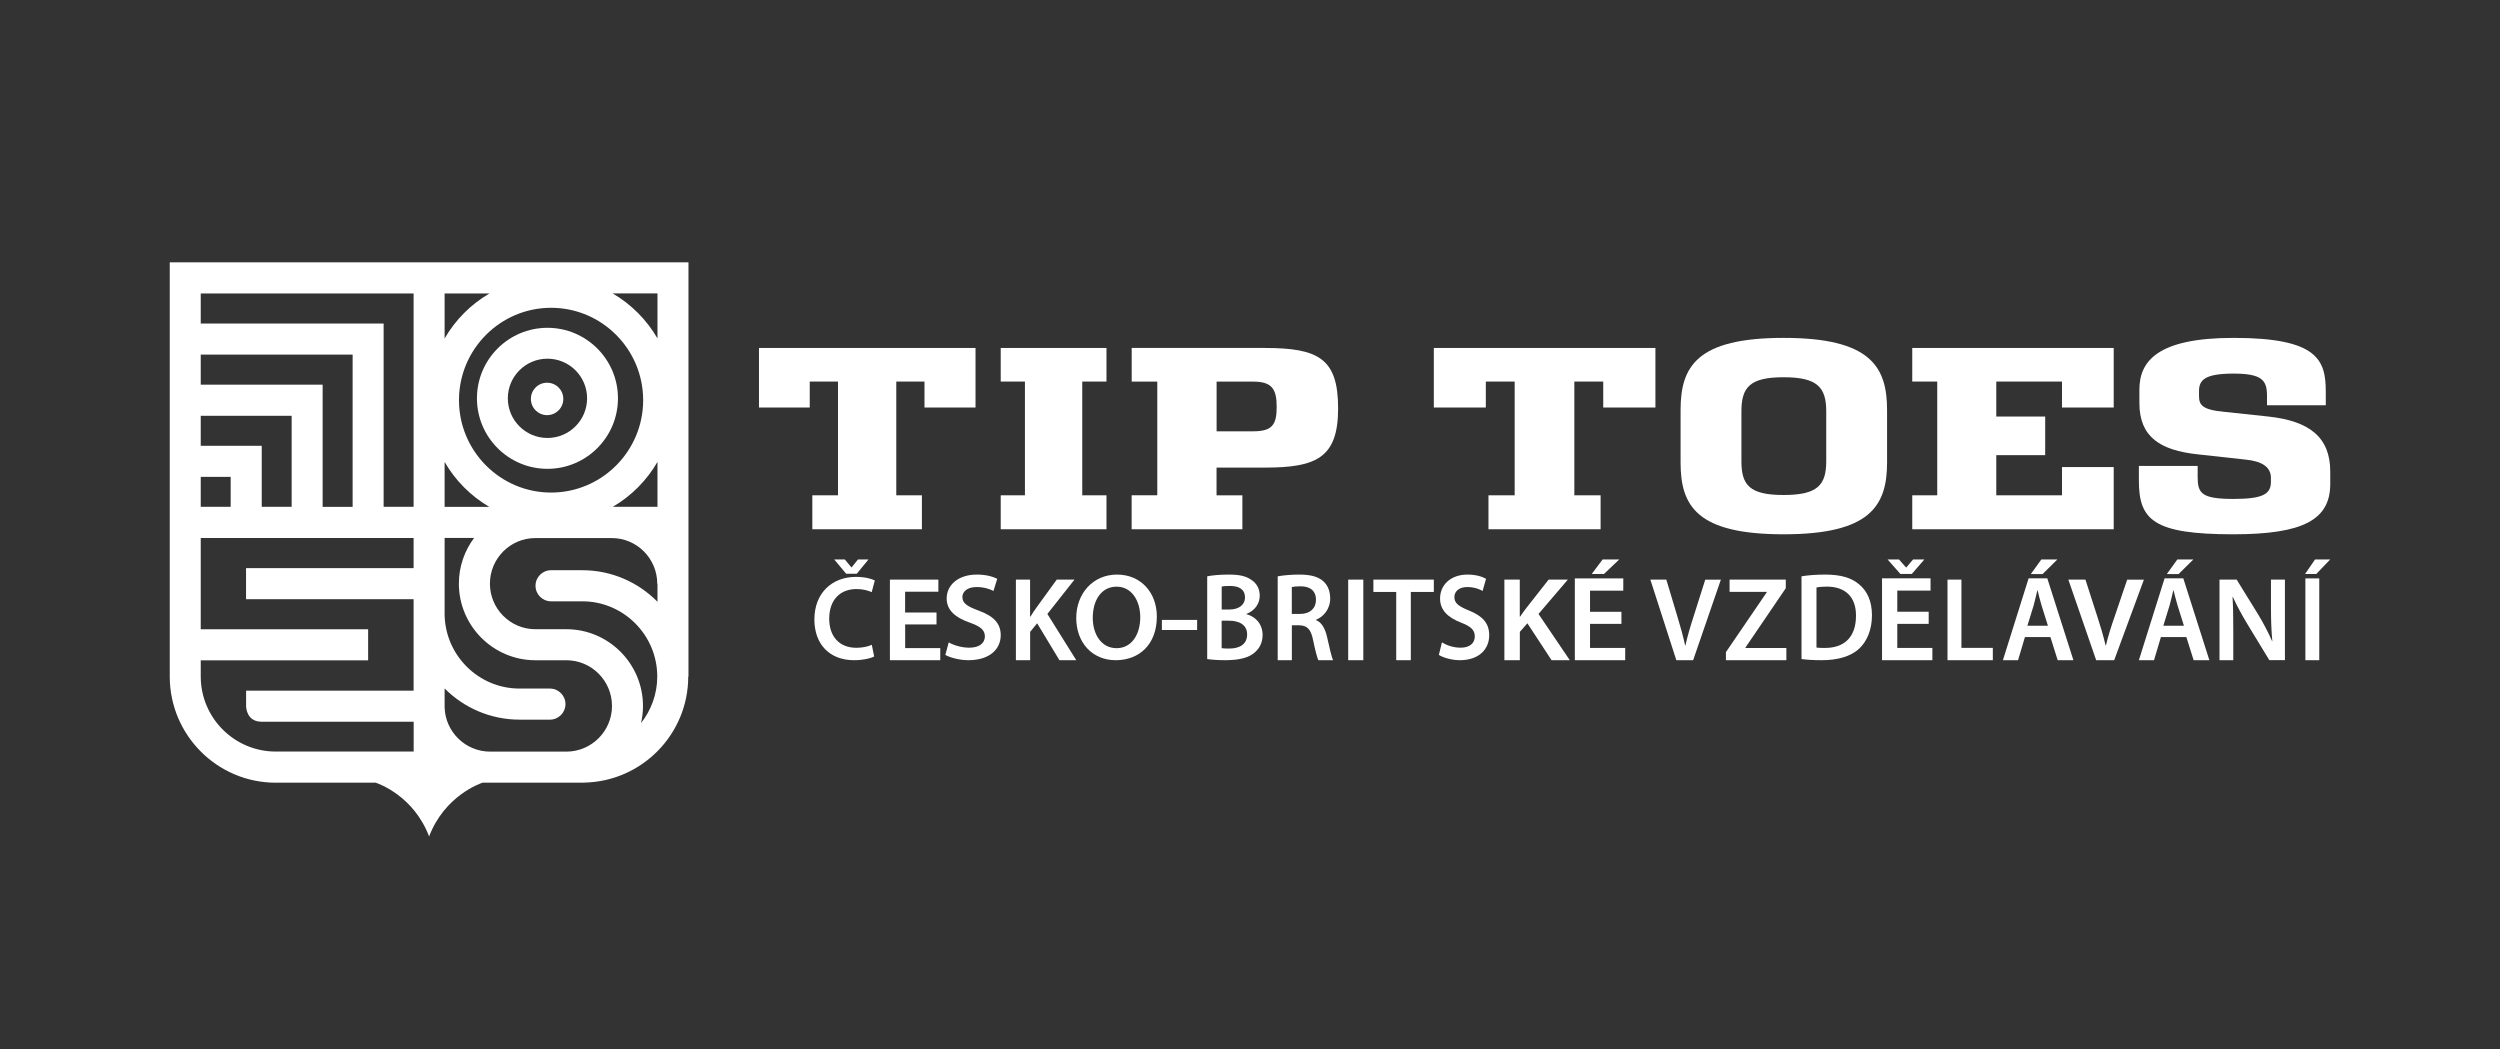 <svg width="162" height="68" viewBox="0 0 162 68" fill="none" xmlns="http://www.w3.org/2000/svg">
<rect x="0" y="0" width="162" height="68" fill="#333333" stroke="none"/>
<path d="M35.475 30.38C37.994 30.38 40.044 28.331 40.044 25.811C40.044 23.292 37.994 21.242 35.475 21.242C32.956 21.242 30.906 23.292 30.906 25.811C30.906 28.331 32.956 30.38 35.475 30.38ZM35.475 23.243C36.892 23.243 38.044 24.394 38.044 25.811C38.044 27.228 36.892 28.38 35.475 28.38C34.058 28.38 32.907 27.228 32.907 25.811C32.907 24.394 34.058 23.243 35.475 23.243Z" fill="white"/>
<path d="M35.451 26.901C36.03 26.901 36.502 26.433 36.502 25.851C36.502 25.268 36.034 24.801 35.451 24.801C34.867 24.801 34.402 25.268 34.402 25.851C34.402 26.43 34.871 26.901 35.451 26.901Z" fill="white"/>
<path d="M28.811 17H11V43.84C11 47.633 14.081 50.719 17.869 50.719H24.346C24.524 50.777 26.81 51.574 27.806 54.203C28.807 51.574 31.093 50.777 31.267 50.719H37.874V50.712C41.593 50.632 44.598 47.587 44.598 43.84H44.613V17H28.811ZM13.008 22.979H22.851V32.845H20.907V24.928H13.008V22.979ZM13.008 26.943H18.899V32.841H16.96V28.888H13.008V26.943ZM13.008 30.903H14.948V32.841H13.008V30.903ZM26.802 36.813H15.944V38.827H26.802V39.739H26.799C26.799 39.77 26.799 39.796 26.802 39.827V44.756H15.948V45.756C15.948 45.874 16.001 46.767 16.952 46.767H26.806V48.701H17.869C15.187 48.701 13.008 46.519 13.008 43.837V42.791H23.855V40.777H13.008V34.863H26.802V36.813ZM26.802 32.841H24.859V20.964H13.008V19.015H26.802V32.845V32.841ZM28.811 19.015H31.72C30.514 19.716 29.51 20.724 28.811 21.933V19.015ZM35.71 19.945C38.999 19.945 41.677 22.631 41.677 25.932C41.677 29.232 38.999 31.918 35.71 31.918C32.42 31.918 29.742 29.232 29.742 25.932C29.742 22.631 32.42 19.945 35.71 19.945ZM28.811 29.934C29.507 31.139 30.507 32.143 31.705 32.845H28.811V29.934ZM36.702 48.705H31.762C30.161 48.705 28.856 47.423 28.811 45.836V44.611C30.054 45.859 31.773 46.633 33.667 46.633H35.637C36.193 46.633 36.642 46.179 36.642 45.626C36.642 45.073 36.193 44.619 35.637 44.619H33.667C31.017 44.619 28.856 42.478 28.811 39.831V34.859H30.72C30.104 35.687 29.735 36.71 29.735 37.816C29.735 40.556 31.96 42.784 34.694 42.784H36.702C38.334 42.784 39.657 44.115 39.657 45.748C39.657 47.377 38.33 48.705 36.702 48.705ZM42.605 38.995C41.361 37.732 39.635 36.95 37.729 36.95H35.706C35.151 36.95 34.702 37.404 34.702 37.957C34.702 38.511 35.151 38.965 35.706 38.965H37.729C40.41 38.965 42.59 41.151 42.59 43.84C42.59 44.977 42.194 46.023 41.54 46.855C41.62 46.5 41.666 46.13 41.666 45.752C41.666 43.009 39.437 40.773 36.702 40.773H34.69C33.066 40.773 31.747 39.449 31.747 37.82C31.747 36.191 33.066 34.867 34.69 34.867H39.635C41.266 34.863 42.59 36.191 42.59 37.828H42.605V39.003V38.995ZM42.605 32.841H39.711C40.909 32.139 41.909 31.136 42.605 29.93V32.841ZM42.605 21.929C41.905 20.72 40.901 19.713 39.696 19.011H42.605V21.929Z" fill="white"/>
<path d="M52.639 32.096H54.302V24.725H52.471V26.407H49.182V22.548H63.214V26.407H59.907V24.725H58.079V32.096H59.739V34.296H52.639V32.096Z" fill="white"/>
<path d="M64.847 32.096H66.416V24.725H64.847V22.548H71.7V24.725H70.13V32.096H71.7V34.296H64.847V32.096Z" fill="white"/>
<path d="M73.334 32.093H74.992V24.728H73.334V22.548H81.959C85.443 22.548 86.71 23.237 86.71 26.458C86.71 29.678 85.291 30.3 81.959 30.3H78.832V32.097H80.506V34.296H73.33V32.097L73.334 32.093ZM81.193 27.949C82.422 27.949 82.729 27.546 82.729 26.372C82.729 25.198 82.422 24.728 81.193 24.728H78.836V27.949H81.193Z" fill="white"/>
<path d="M96.453 32.096H98.151V24.725H96.281V26.407H92.912V22.548H107.271V26.407H103.89V24.725H102.017V32.096H103.719V34.296H96.453V32.096Z" fill="white"/>
<path d="M108.902 29.971V26.566C108.902 23.742 109.966 21.895 115.577 21.895C121.189 21.895 122.282 23.742 122.282 26.566V29.971C122.282 32.794 121.17 34.622 115.577 34.622C109.962 34.622 108.902 32.794 108.902 29.971ZM118.34 29.887V26.653C118.34 25.095 117.764 24.445 115.577 24.445C113.391 24.445 112.844 25.095 112.844 26.653V29.887C112.844 31.445 113.384 32.076 115.577 32.076C117.771 32.076 118.34 31.442 118.34 29.887Z" fill="white"/>
<path d="M123.914 32.096H125.533V24.725H123.914V22.548H136.968V26.407H133.617V24.725H129.359V26.992H132.528V29.494H129.359V32.096H133.617V30.266H136.968V34.296H123.914V32.096Z" fill="white"/>
<path d="M138.599 31.134V30.191H142.408V30.91C142.408 31.97 142.663 32.331 144.731 32.331C146.658 32.331 147.156 32.008 147.156 31.217V30.963C147.156 30.264 146.575 29.883 145.501 29.781L142.393 29.439C140.018 29.18 138.633 28.344 138.633 26.121V25.247C138.633 23.415 139.794 21.895 144.735 21.895C150.184 21.895 150.711 23.317 150.711 25.388V26.262H146.901V25.627C146.901 24.635 146.56 24.209 144.735 24.209C142.818 24.209 142.496 24.654 142.496 25.353V25.627C142.496 26.193 142.617 26.55 144.135 26.687L147.019 26.995C149.618 27.284 151 28.31 151 30.552V31.358C151 33.684 149.243 34.622 144.716 34.622C139.54 34.622 138.599 33.699 138.599 31.134Z" fill="white"/>
<path d="M56.644 42.542C56.428 42.657 55.949 42.781 55.344 42.781C53.744 42.781 52.772 41.735 52.772 40.143C52.772 38.421 53.924 37.382 55.463 37.382C56.068 37.382 56.5 37.513 56.688 37.614L56.486 38.372C56.248 38.264 55.917 38.17 55.499 38.17C54.475 38.17 53.733 38.836 53.733 40.094C53.733 41.242 54.386 41.977 55.492 41.977C55.866 41.977 56.255 41.899 56.493 41.783L56.644 42.534V42.542ZM54.829 37.177L54.058 36.254H54.746L55.171 36.766H55.185L55.596 36.254H56.277L55.52 37.177H54.825H54.829Z" fill="white"/>
<path d="M60.69 40.463H58.655V41.997H60.929V42.781H57.666V37.559H60.806V38.343H58.651V39.691H60.686V40.463H60.69Z" fill="white"/>
<path d="M61.478 41.628C61.806 41.813 62.295 41.97 62.813 41.97C63.46 41.97 63.82 41.675 63.82 41.236C63.82 40.829 63.539 40.591 62.837 40.345C61.928 40.026 61.344 39.554 61.344 38.782C61.344 37.906 62.098 37.233 63.295 37.233C63.891 37.233 64.333 37.36 64.621 37.506L64.377 38.294C64.179 38.19 63.796 38.04 63.279 38.04C62.639 38.04 62.363 38.374 62.363 38.685C62.363 39.1 62.682 39.292 63.421 39.569C64.381 39.919 64.847 40.391 64.847 41.163C64.847 42.024 64.175 42.781 62.75 42.781C62.169 42.781 61.561 42.612 61.257 42.439L61.478 41.624V41.628Z" fill="white"/>
<path d="M65.826 37.559H66.749V39.959H66.771C66.892 39.758 67.02 39.571 67.144 39.396L68.476 37.559H69.626L67.87 39.784L69.742 42.781H68.651L67.206 40.389L66.753 40.945V42.781H65.83V37.559H65.826Z" fill="white"/>
<path d="M74.963 39.951C74.963 41.752 73.833 42.781 72.298 42.781C70.763 42.781 69.741 41.625 69.741 40.047C69.741 38.469 70.815 37.233 72.382 37.233C73.949 37.233 74.963 38.419 74.963 39.951ZM70.811 40.032C70.811 41.122 71.38 42.002 72.354 42.002C73.328 42.002 73.889 41.118 73.889 39.994C73.889 38.98 73.368 38.016 72.354 38.016C71.348 38.016 70.811 38.922 70.811 40.032Z" fill="white"/>
<path d="M77.574 40.17V40.823H75.29V40.17H77.574Z" fill="white"/>
<path d="M78.227 37.346C78.527 37.28 79.073 37.233 79.604 37.233C80.305 37.233 80.736 37.323 81.092 37.58C81.415 37.782 81.631 38.137 81.631 38.601C81.631 39.103 81.33 39.563 80.769 39.781V39.797C81.315 39.941 81.816 40.397 81.816 41.149C81.816 41.636 81.616 42.013 81.315 42.271C80.944 42.609 80.339 42.781 79.388 42.781C78.865 42.781 78.464 42.742 78.227 42.707V37.346ZM79.166 39.497H79.652C80.305 39.497 80.677 39.173 80.677 38.714C80.677 38.203 80.305 37.969 79.704 37.969C79.426 37.969 79.266 37.985 79.166 38.008V39.497ZM79.166 42.002C79.288 42.025 79.452 42.025 79.667 42.025C80.276 42.025 80.814 41.784 80.814 41.11C80.814 40.478 80.291 40.221 79.633 40.221H79.162V41.998L79.166 42.002Z" fill="white"/>
<path d="M82.795 37.347C83.139 37.28 83.662 37.233 84.195 37.233C84.923 37.233 85.42 37.363 85.761 37.674C86.04 37.926 86.196 38.312 86.196 38.777C86.196 39.489 85.75 39.97 85.279 40.159V40.182C85.641 40.328 85.859 40.714 85.986 41.245C86.145 41.931 86.279 42.568 86.385 42.781H85.427C85.351 42.616 85.232 42.167 85.09 41.482C84.945 40.761 84.706 40.533 84.18 40.517H83.712V42.781H82.795V37.347ZM83.712 39.781H84.26C84.883 39.781 85.275 39.422 85.275 38.875C85.275 38.269 84.883 37.993 84.282 37.993C83.988 37.993 83.799 38.017 83.709 38.04V39.781H83.712Z" fill="white"/>
<path d="M88.342 37.559V42.781H87.363V37.559H88.342Z" fill="white"/>
<path d="M90.472 38.358H88.996V37.559H92.912V38.358H91.421V42.781H90.476V38.358H90.472Z" fill="white"/>
<path d="M93.438 41.628C93.736 41.813 94.181 41.97 94.652 41.97C95.241 41.97 95.567 41.675 95.567 41.236C95.567 40.829 95.312 40.591 94.673 40.345C93.848 40.026 93.316 39.554 93.316 38.782C93.316 37.906 94.002 37.233 95.09 37.233C95.635 37.233 96.038 37.36 96.296 37.506L96.073 38.294C95.894 38.19 95.546 38.04 95.075 38.04C94.494 38.04 94.243 38.374 94.243 38.685C94.243 39.1 94.533 39.292 95.205 39.569C96.077 39.919 96.501 40.391 96.501 41.163C96.501 42.024 95.89 42.781 94.594 42.781C94.067 42.781 93.514 42.612 93.237 42.439L93.438 41.624V41.628Z" fill="white"/>
<path d="M97.481 37.559H98.481V39.959H98.504C98.635 39.758 98.773 39.571 98.908 39.396L100.351 37.559H101.596L99.695 39.784L101.723 42.781H100.541L98.975 40.389L98.485 40.945V42.781H97.484V37.559H97.481Z" fill="white"/>
<path d="M105.069 40.428H103.034V41.985H105.312V42.781H102.049V37.481H105.189V38.277H103.034V39.644H105.069V40.428ZM104.926 36.254L103.933 37.197H103.142L103.849 36.254H104.93H104.926Z" fill="white"/>
<path d="M108.625 42.777L106.943 37.559H107.978L108.688 39.928C108.889 40.584 109.06 41.196 109.198 41.834H109.213C109.351 41.215 109.537 40.581 109.745 39.947L110.5 37.563H111.512L109.715 42.781H108.625V42.777Z" fill="white"/>
<path d="M111.84 42.258L114.49 38.374V38.351H112.077V37.559H115.719V38.116L113.106 41.959V41.989H115.756V42.781H111.84V42.254V42.258Z" fill="white"/>
<path d="M116.734 37.346C117.162 37.272 117.708 37.233 118.289 37.233C119.286 37.233 119.978 37.444 120.47 37.864C120.986 38.293 121.303 38.94 121.303 39.871C121.303 40.802 120.978 41.569 120.47 42.037C119.939 42.532 119.091 42.781 118.052 42.781C117.483 42.781 117.055 42.75 116.738 42.707V37.346H116.734ZM117.708 41.963C117.842 41.986 118.048 41.986 118.247 41.986C119.515 41.994 120.268 41.281 120.268 39.902C120.276 38.698 119.596 38.012 118.373 38.012C118.064 38.012 117.842 38.036 117.708 38.071V41.967V41.963Z" fill="white"/>
<path d="M124.979 40.426H122.944V41.984H125.218V42.781H121.955V37.475H125.099V38.272H122.944V39.641H124.979V40.426ZM123.145 37.191L122.318 36.254H123.056L123.511 36.773H123.527L123.967 36.254H124.697L123.886 37.191H123.141H123.145Z" fill="white"/>
<path d="M126.198 37.559H127.101V41.982H129.135V42.781H126.198V37.559Z" fill="white"/>
<path d="M131.216 41.28L130.77 42.781H129.788L131.454 37.478H132.665L134.357 42.781H133.338L132.866 41.28H131.216ZM132.706 40.548L132.297 39.244C132.197 38.922 132.112 38.558 132.037 38.251H132.022C131.944 38.558 131.866 38.926 131.777 39.244L131.375 40.548H132.71H132.706ZM133.316 36.254L132.361 37.198H131.599L132.279 36.254H133.32H133.316Z" fill="white"/>
<path d="M135.831 42.777L134.029 37.559H135.137L135.899 39.928C136.114 40.584 136.297 41.196 136.445 41.834H136.461C136.608 41.215 136.808 40.581 137.031 39.947L137.84 37.563H138.924L136.999 42.781H135.831V42.777Z" fill="white"/>
<path d="M140.027 41.28L139.581 42.781H138.599L140.265 37.478H141.478L143.167 42.781H142.148L141.675 41.28H140.024H140.027ZM141.519 40.548L141.11 39.244C141.01 38.922 140.924 38.558 140.846 38.251H140.831C140.753 38.558 140.678 38.926 140.585 39.244L140.184 40.548H141.519ZM142.129 36.254L141.173 37.198H140.411L141.091 36.254H142.133H142.129Z" fill="white"/>
<path d="M143.824 42.777V37.559H144.935L146.317 39.797C146.673 40.379 146.983 40.983 147.232 41.547H147.247C147.182 40.849 147.159 40.178 147.159 39.38V37.559H148.063V42.777H147.052L145.654 40.48C145.314 39.917 144.954 39.271 144.693 38.686L144.67 38.693C144.709 39.368 144.716 40.055 144.716 40.916V42.781H143.82L143.824 42.777Z" fill="white"/>
<path d="M150.996 36.254L150.091 37.197H149.368L150.013 36.254H151H150.996ZM150.288 37.481V42.781H149.389V37.481H150.288Z" fill="white"/>
</svg>
